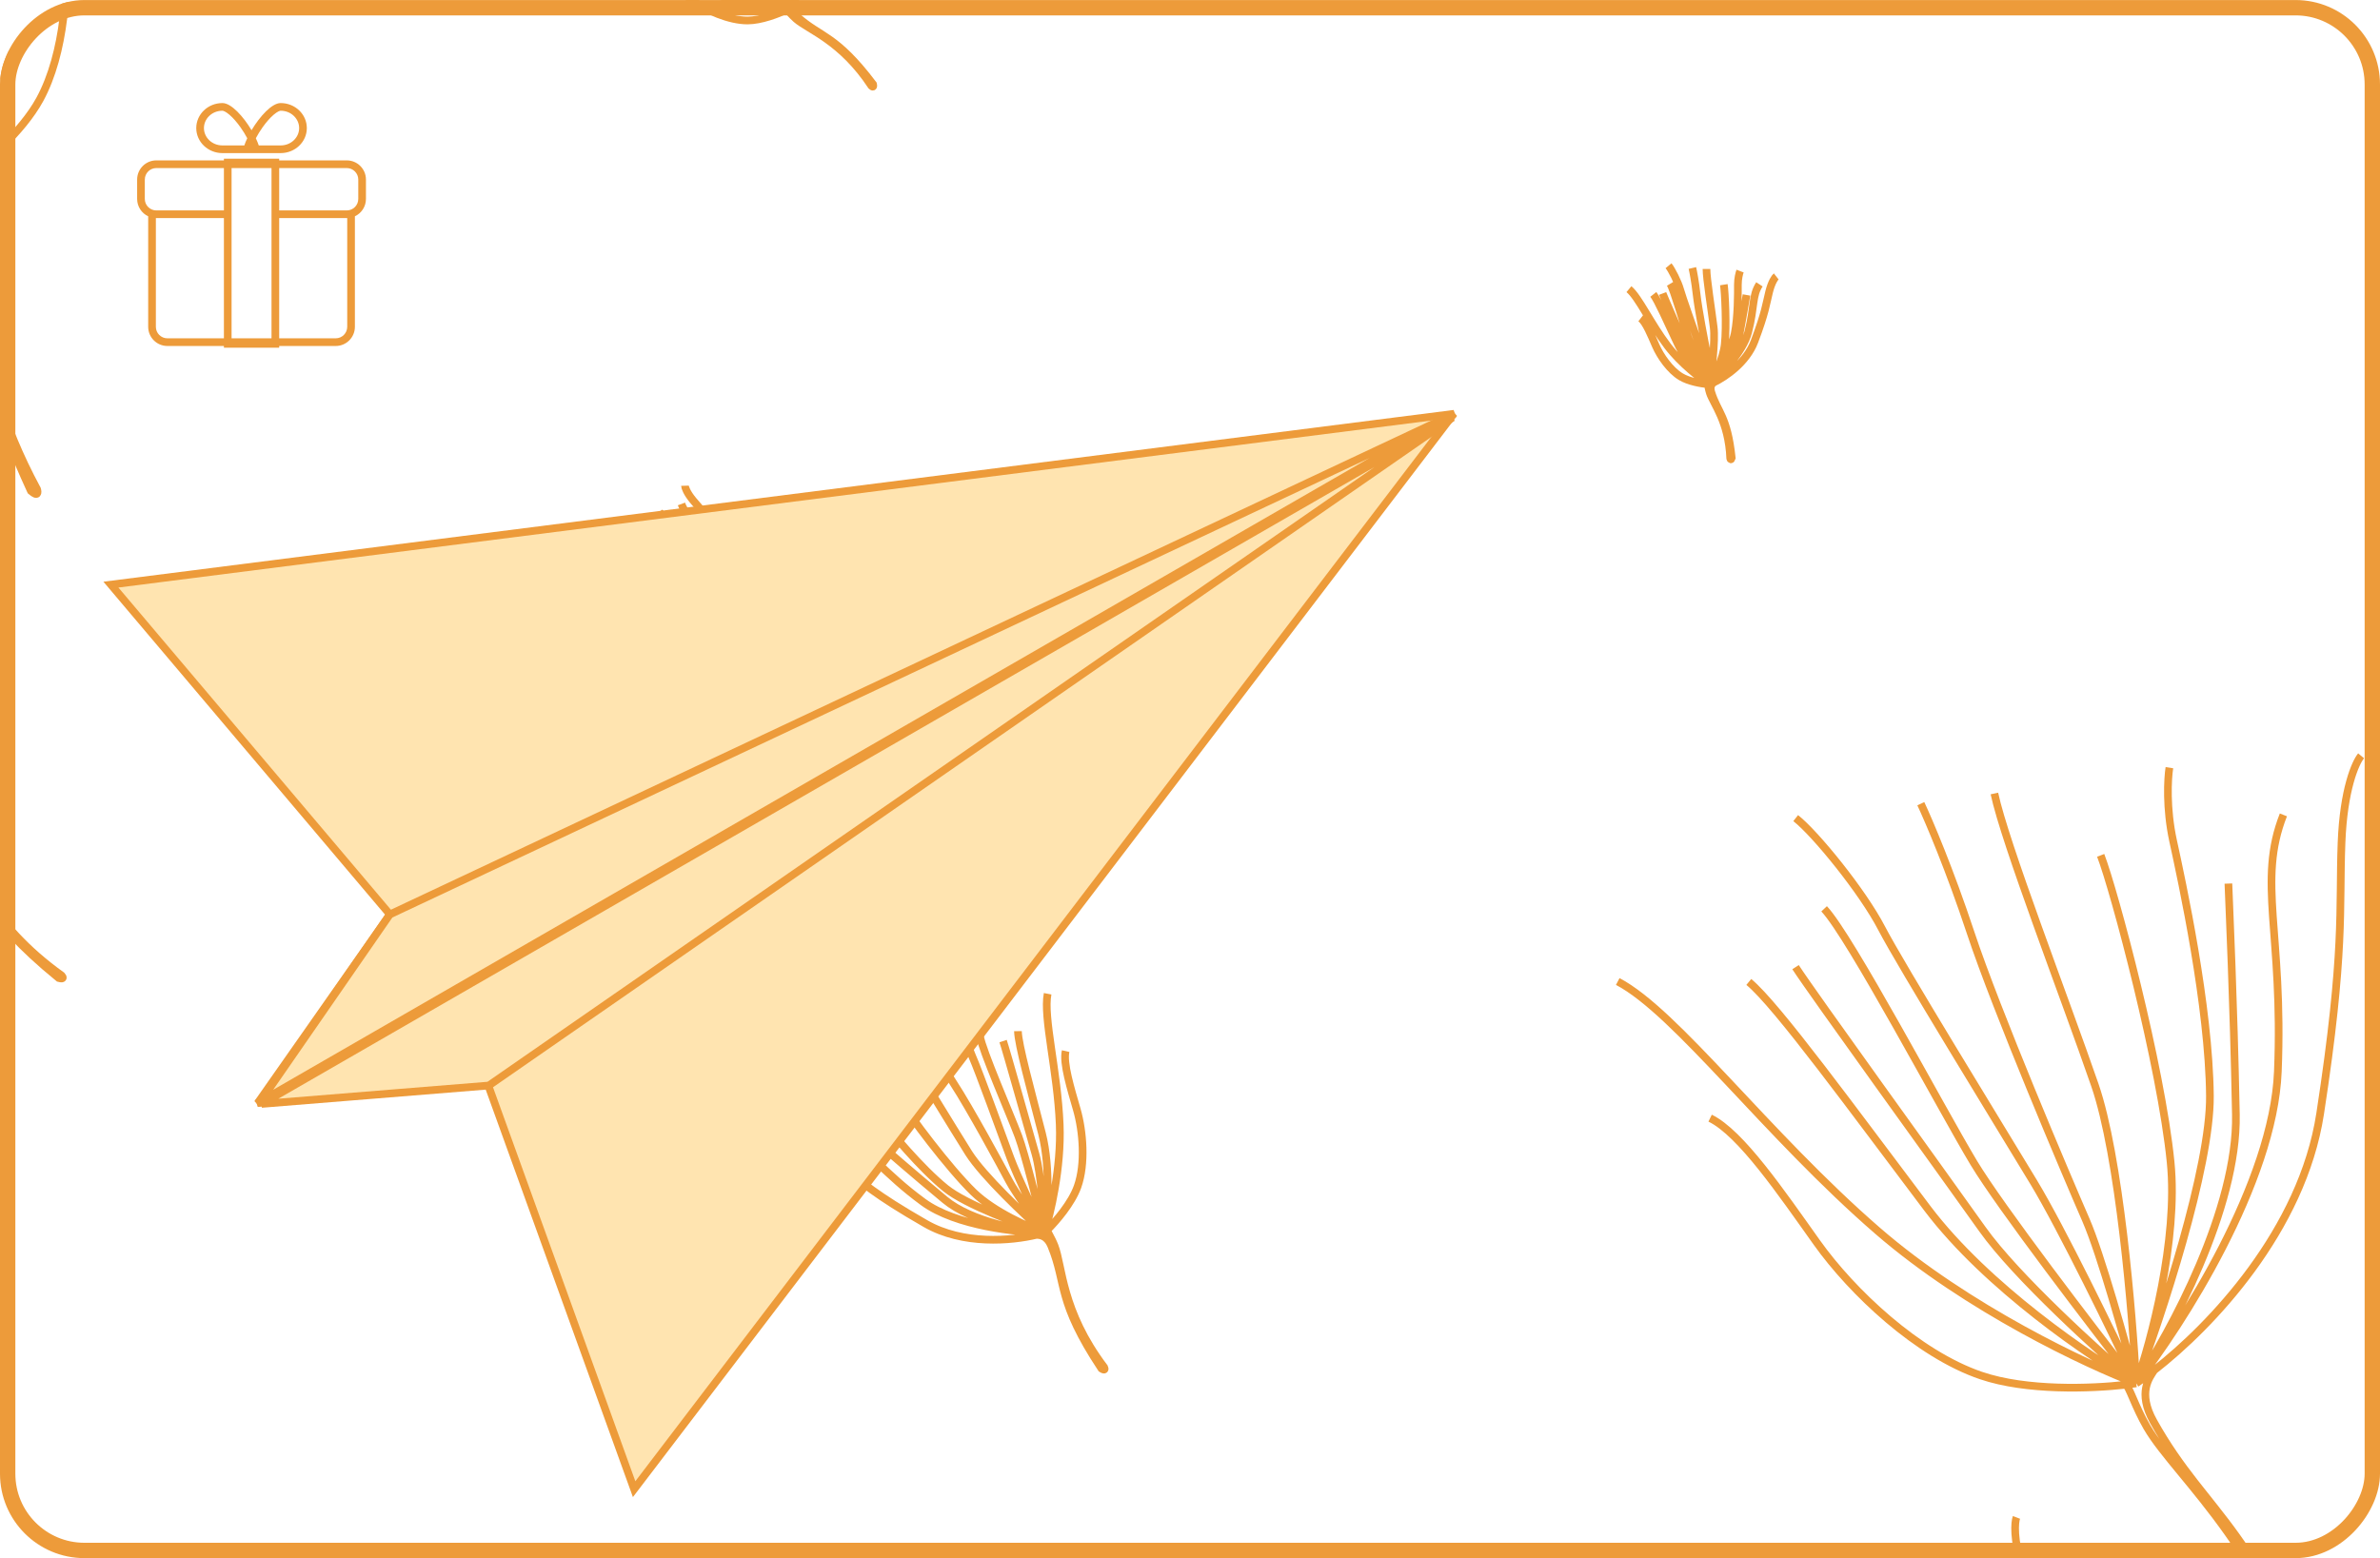 <svg width="310" height="203" viewBox="0 0 310 203" fill="none" xmlns="http://www.w3.org/2000/svg">
<g clip-path="url(#clip0_2149_4282)">
<path fill-rule="evenodd" clip-rule="evenodd" d="M32.627 19.947H31.627H28.974C27.09 19.947 25.563 18.487 25.563 16.687C25.563 14.886 27.09 13.427 28.974 13.427C30.124 13.427 31.706 15.185 32.764 16.965C33.822 15.185 35.404 13.427 36.554 13.427C38.438 13.427 39.965 14.886 39.965 16.687C39.965 18.487 38.438 19.947 36.554 19.947H33.901L32.901 19.947H32.627ZM31.822 18.947H31.825C31.921 18.655 32.05 18.339 32.205 18.011C31.957 17.542 31.657 17.054 31.328 16.59C30.861 15.931 30.358 15.353 29.889 14.952C29.38 14.517 29.072 14.427 28.974 14.427C27.599 14.427 26.563 15.481 26.563 16.687C26.563 17.893 27.599 18.947 28.974 18.947H28.985H28.996H29.007H29.019H29.03H29.041H29.052H29.063H29.075H29.086H29.097H29.108H29.12H29.131H29.143H29.154H29.166H29.177H29.189H29.2H29.212H29.223H29.235H29.246H29.258H29.27H29.281H29.293H29.305H29.316H29.328H29.34H29.352H29.364H29.375H29.387H29.399H29.411H29.423H29.435H29.447H29.459H29.471H29.483H29.495H29.507H29.519H29.531H29.543H29.555H29.567H29.58H29.592H29.604H29.616H29.628H29.641H29.653H29.665H29.677H29.69H29.702H29.714H29.727H29.739H29.752H29.764H29.776H29.789H29.801H29.814H29.826H29.838H29.851H29.863H29.876H29.889H29.901H29.914H29.926H29.939H29.951H29.964H29.976H29.989H30.002H30.014H30.027H30.04H30.052H30.065H30.078H30.09H30.103H30.116H30.128H30.141H30.154H30.167H30.179H30.192H30.205H30.218H30.23H30.243H30.256H30.269H30.282H30.294H30.307H30.32H30.333H30.346H30.359H30.371H30.384H30.397H30.41H30.423H30.436H30.449H30.462H30.474H30.487H30.5H30.513H30.526H30.539H30.552H30.565H30.578H30.59H30.603H30.616H30.629H30.642H30.655H30.668H30.681H30.694H30.707H30.72H30.732H30.745H30.758H30.771H30.784H30.797H30.81H30.823H30.836H30.849H30.861H30.874H30.887H30.9H30.913H30.926H30.939H30.952H30.965H30.977H30.99H31.003H31.016H31.029H31.042H31.055H31.067H31.08H31.093H31.106H31.119H31.131H31.144H31.157H31.17H31.183H31.195H31.208H31.221H31.234H31.247H31.259H31.272H31.285H31.297H31.31H31.323H31.336H31.348H31.361H31.374H31.386H31.399H31.412H31.424H31.437H31.449H31.462H31.475H31.487H31.5H31.512H31.525H31.537H31.55H31.562H31.575H31.587H31.6H31.612H31.625H31.637H31.649H31.662H31.674H31.687H31.699H31.711H31.724H31.736H31.748H31.761H31.773H31.785H31.797H31.809H31.822ZM34.2 16.59C33.871 17.054 33.572 17.542 33.323 18.011C33.478 18.339 33.607 18.655 33.704 18.947H33.707H33.719H33.731H33.743H33.756H33.768H33.78H33.792H33.805H33.817H33.829L33.842 18.947H33.854H33.867H33.879H33.891H33.904H33.916H33.929H33.941H33.953H33.966H33.978H33.991H34.004H34.016H34.029H34.041H34.054H34.066H34.079H34.092H34.104H34.117H34.129H34.142H34.155H34.167H34.18H34.193H34.205H34.218H34.231H34.243H34.256H34.269H34.282H34.294H34.307H34.32H34.333H34.346H34.358H34.371H34.384H34.397H34.41H34.422H34.435H34.448H34.461H34.474H34.487H34.499H34.512H34.525H34.538H34.551H34.564H34.577H34.59H34.602H34.615H34.628H34.641H34.654H34.667H34.68H34.693H34.706H34.718H34.731H34.744H34.757H34.77H34.783H34.796H34.809H34.822H34.835H34.848H34.861H34.873H34.886H34.899H34.912H34.925H34.938H34.951H34.964H34.977H34.989H35.002H35.015H35.028H35.041H35.054H35.067H35.08H35.093H35.105H35.118H35.131H35.144H35.157H35.17H35.183H35.195H35.208H35.221H35.234H35.247H35.26H35.272H35.285H35.298H35.311H35.323H35.336H35.349H35.362H35.374H35.387H35.4H35.413H35.425H35.438H35.451H35.463H35.476H35.489H35.501H35.514H35.527H35.539H35.552H35.565H35.577H35.59H35.602H35.615H35.627H35.64H35.652H35.665H35.677H35.69H35.702H35.715H35.727H35.74H35.752H35.764H35.777H35.789H35.802H35.814H35.826H35.839H35.851H35.863H35.875H35.888H35.9H35.912H35.924H35.937H35.949H35.961H35.973H35.985H35.997H36.009H36.021H36.033H36.045H36.057H36.069H36.081H36.093H36.105H36.117H36.129H36.141H36.153H36.165H36.176H36.188H36.2H36.212H36.224H36.235H36.247H36.259H36.27H36.282H36.294H36.305H36.317H36.328H36.34H36.351H36.363H36.374H36.386H36.397H36.408H36.42H36.431H36.442H36.454H36.465H36.476H36.487H36.499H36.51H36.521H36.532H36.543H36.554C37.929 18.947 38.965 17.893 38.965 16.687C38.965 15.481 37.929 14.427 36.554 14.427C36.457 14.427 36.148 14.517 35.639 14.952C35.171 15.353 34.667 15.931 34.2 16.59ZM35.365 44.078L35.365 21.896L30.164 21.896L30.164 44.078H35.365ZM36.365 45.303V45.078H43.726C45.106 45.078 46.226 43.959 46.226 42.578L46.226 28.181C47.077 27.782 47.666 26.918 47.666 25.916V23.396C47.666 22.015 46.547 20.896 45.166 20.896H36.365V20.671H35.365L30.164 20.671H29.164V20.896H20.362C18.982 20.896 17.862 22.015 17.862 23.396L17.862 25.916C17.862 26.918 18.452 27.782 19.302 28.181V42.578C19.302 43.959 20.422 45.078 21.802 45.078H29.164V45.303H30.164H35.365H36.365ZM36.365 28.416L36.365 44.078H43.726C44.554 44.078 45.226 43.407 45.226 42.578L45.226 28.416H45.166H36.365ZM36.365 21.896L36.365 27.416H45.166C45.994 27.416 46.666 26.744 46.666 25.916V23.396C46.666 22.567 45.994 21.896 45.166 21.896H36.365ZM29.164 27.416L29.164 21.896H20.362C19.534 21.896 18.862 22.567 18.862 23.396L18.862 25.916C18.862 26.744 19.534 27.416 20.362 27.416H29.164ZM29.164 44.078L29.164 28.416H20.362H20.302V42.578C20.302 43.407 20.974 44.078 21.802 44.078H29.164Z" fill="#ED9B3A"/>
<path d="M-5.851 24.173C-3.48 19.441 1.598 6.999 2.945 -4.913C4.629 -19.804 2.935 -35.055 5.195 -41.378M-5.851 24.173C-4.264 19.183 -1.333 6.723 -2.305 -3.186C-3.52 -15.573 -5.059 -28.706 -4.556 -32.358M-5.851 24.173C-5.251 19.249 -4.237 7.942 -4.981 2.111C-5.911 -5.177 -8.537 -27.252 -9.062 -30.256M-5.851 24.173C-6.432 17.08 -7.855 1.631 -8.9 -3.419C-10.207 -9.731 -15.244 -28.765 -15.207 -32.652M-5.851 24.173C-7.457 19.07 -10.943 7.513 -12.043 2.11C-13.418 -4.645 -17.058 -23.209 -18.163 -27.262C-19.267 -31.316 -19.73 -38.836 -19.325 -41.371M-5.851 24.173C-7.827 20.458 -12.092 12.123 -13.348 8.506C-14.917 3.985 -21.056 -13.214 -24.502 -20.837C-27.259 -26.936 -29.085 -32.064 -29.654 -33.866M-5.851 24.173C-10.4 18.695 -20.257 6.005 -23.29 -0.932C-27.082 -9.604 -33.227 -25.174 -35.846 -29.582M-5.851 24.173C-9.798 22.088 -18.881 16.34 -23.632 10.029C-29.571 2.141 -38.114 -14.112 -39.524 -17.678M-5.851 24.173C-12.242 20.954 -26.244 13.167 -31.129 7.768C-37.235 1.02 -43.792 -10.152 -45.924 -13.79C-47.629 -16.701 -49.806 -18.816 -50.682 -19.509M-5.851 24.173C-11.86 22.74 -25.46 18.085 -31.793 10.932C-39.709 1.989 -45.349 -4.757 -47.114 -6.812M-5.851 24.173C-13.204 22.976 -29.904 18.587 -37.875 10.608C-47.839 0.634 -49.381 -4.981 -55.943 -8.169M-5.851 24.173C-5.588 23.995 -5.292 23.788 -4.969 23.552M-5.851 24.173C-6.509 24.273 -7.262 24.361 -8.095 24.43M-65.805 -7.25C-64.912 -7.13 -62.174 -5.934 -58.365 -2.103C-53.603 2.685 -51.192 6.232 -38.13 16.658C-28.753 24.143 -15.372 25.028 -8.095 24.43M7.7 -24.844C6.43 -21.636 7.524 -14.324 8.294 -8.223C9.065 -2.122 8.427 7 5.19 12.947C2.862 17.224 -2.101 21.461 -4.969 23.552M-4.969 23.552C-5.186 23.76 -4.167 25.822 -3.642 28.193C-2.305 34.229 -4.527 46.373 4.834 63.744C4.957 64.161 4.967 64.789 4.023 63.964C-5.411 43.429 -1.873 39.234 -4.527 28.193C-5.311 24.93 -7.247 24.647 -8.095 24.43" stroke="#ED9B3A"/>
<path d="M-8.067 108.715C-8.039 105.562 -8.584 97.574 -10.987 90.846C-13.991 82.435 -18.898 74.715 -19.347 70.739M-8.067 108.715C-8.527 105.628 -10.225 98.193 -13.345 93.143C-17.244 86.831 -21.512 80.204 -22.201 78.118M-8.067 108.715C-9.037 105.922 -11.46 99.605 -13.387 96.678C-15.797 93.02 -22.992 81.892 -24.061 80.421M-8.067 108.715C-10.238 105.07 -15.052 97.173 -16.936 94.744C-19.291 91.707 -26.979 82.836 -27.978 80.746M-8.067 108.715C-10.265 106.403 -15.162 101.129 -17.168 98.525C-19.675 95.269 -26.493 86.285 -28.147 84.404C-29.801 82.523 -32.021 78.619 -32.469 77.156M-8.067 108.715C-10.099 107.243 -14.568 103.897 -16.189 102.289C-18.214 100.28 -26.011 92.68 -29.855 89.501C-32.93 86.958 -35.253 84.69 -36.029 83.874M-8.067 108.715C-11.939 106.972 -20.543 102.758 -23.986 99.838C-28.29 96.188 -35.662 89.462 -38.22 87.787M-8.067 108.715C-10.727 108.631 -17.096 107.93 -21.294 105.795C-26.541 103.126 -35.377 96.661 -37.066 95.121M-8.067 108.715C-12.332 108.663 -21.869 108.157 -25.899 106.545C-30.938 104.53 -37.377 100.266 -39.472 98.876C-41.149 97.763 -42.869 97.201 -43.519 97.059M-8.067 108.715C-11.659 109.519 -20.159 110.585 -25.425 108.412C-32.008 105.696 -36.796 103.56 -38.279 102.922M-8.067 108.715C-12.317 109.997 -22.407 112.015 -28.766 109.829C-36.715 107.097 -39.013 104.495 -43.361 104.504M-8.067 108.715C-7.973 108.551 -7.869 108.362 -7.758 108.152M-8.067 108.715C-8.393 108.94 -8.773 109.184 -9.201 109.439M-48.399 107.576C-47.889 107.407 -46.11 107.331 -43.066 108.385C-39.262 109.703 -37.041 110.97 -27.315 113.135C-20.333 114.688 -12.939 111.662 -9.201 109.439M-13.669 78.934C-13.508 80.983 -11.005 84.611 -8.992 87.675C-6.979 90.739 -4.929 95.788 -5.102 99.818C-5.226 102.716 -6.771 106.282 -7.758 108.152M-7.758 108.152C-7.819 108.319 -6.733 109.157 -5.83 110.289C-3.532 113.169 -1.536 120.251 8.03 127.1C8.206 127.291 8.376 127.625 7.654 127.43C-2.781 118.906 -1.988 115.735 -6.304 110.52C-7.58 108.978 -8.69 109.333 -9.201 109.439" stroke="#ED9B3A"/>
<path d="M136.045 160.601C136.803 158.242 138.261 152.12 138.029 146.511C137.741 139.499 135.862 132.562 136.455 129.474M136.045 160.601C136.422 158.178 136.884 152.202 135.724 147.686C134.273 142.04 132.618 136.072 132.589 134.346M136.045 160.601C135.97 158.279 135.628 152.974 134.865 150.329C133.912 147.022 131.113 136.994 130.654 135.641M136.045 160.601C135.267 157.36 133.5 150.312 132.655 148.05C131.597 145.222 127.901 136.774 127.639 134.972M136.045 160.601C134.936 158.354 132.493 153.255 131.597 150.833C130.476 147.806 127.459 139.475 126.657 137.678C125.856 135.881 125.102 132.434 125.107 131.231M136.045 160.601C134.864 159.023 132.292 155.471 131.452 153.887C130.401 151.907 126.326 144.386 124.185 141.105C122.471 138.48 121.258 136.237 120.866 135.443M136.045 160.601C133.547 158.392 128.075 153.224 126.173 150.23C123.796 146.488 119.836 139.722 118.308 137.869M136.045 160.601C134.069 159.919 129.453 157.908 126.802 155.327C123.487 152.102 118.367 145.191 117.459 143.641M136.045 160.601C132.857 159.569 125.818 156.966 123.17 154.817C119.86 152.131 116.024 147.43 114.776 145.899C113.778 144.673 112.619 143.85 112.164 143.592M136.045 160.601C133.162 160.368 126.534 159.186 123.089 156.329C118.784 152.757 115.69 150.038 114.726 149.213M136.045 160.601C132.556 160.573 124.513 159.736 120.251 156.614C114.925 152.711 113.808 150.223 110.543 149.216M136.045 160.601C136.154 160.5 136.276 160.383 136.409 160.251M136.045 160.601C135.748 160.694 135.406 160.789 135.025 160.88M106.045 150.348C106.466 150.339 107.82 150.697 109.857 152.197C112.404 154.073 113.775 155.541 120.568 159.432C125.444 162.226 131.7 161.678 135.025 160.88M138.8 136.947C138.443 138.522 139.473 141.828 140.268 144.596C141.062 147.365 141.421 151.632 140.349 154.616C139.579 156.762 137.586 159.078 136.409 160.251M136.409 160.251C136.323 160.362 136.943 161.244 137.356 162.304C138.407 165.001 138.25 170.78 143.829 178.15C143.915 178.334 143.965 178.624 143.469 178.31C137.63 169.481 138.966 167.287 136.946 162.367C136.349 160.913 135.433 160.92 135.025 160.88" stroke="#ED9B3A"/>
<path d="M102.816 1.098C100.916 1.041 96.118 0.527 92.122 -1.073C87.127 -3.074 82.593 -6.201 80.209 -6.564M102.816 1.098C100.968 0.75 96.529 -0.444 93.561 -2.435C89.851 -4.925 85.959 -7.643 84.719 -8.105M102.816 1.098C101.156 0.45 97.408 -1.153 95.691 -2.379C93.544 -3.911 87.011 -8.492 86.15 -9.169M102.816 1.098C100.671 -0.291 96.028 -3.367 94.609 -4.555C92.835 -6.04 87.672 -10.864 86.437 -11.514M102.816 1.098C101.475 -0.276 98.413 -3.34 96.891 -4.606C94.989 -6.188 89.738 -10.492 88.644 -11.529C87.55 -12.567 85.251 -13.991 84.38 -14.295M102.816 1.098C101.977 -0.157 100.066 -2.919 99.136 -3.93C97.973 -5.193 93.578 -10.053 91.753 -12.436C90.294 -14.342 88.982 -15.79 88.509 -16.276M102.816 1.098C101.857 -1.268 99.52 -6.534 97.842 -8.67C95.744 -11.34 91.865 -15.925 90.917 -17.5M102.816 1.098C102.827 -0.501 102.554 -4.343 101.366 -6.914C99.881 -10.128 96.194 -15.585 95.306 -16.636M102.816 1.098C102.884 -1.464 102.802 -7.204 101.926 -9.662C100.83 -12.735 98.412 -16.702 97.624 -17.993C96.993 -19.026 96.695 -20.072 96.624 -20.466M102.816 1.098C103.384 -1.04 104.224 -6.12 103.039 -9.334C101.557 -13.351 100.383 -16.276 100.033 -17.182M102.816 1.098C103.687 -1.424 105.138 -7.437 103.971 -11.307C102.511 -16.145 100.997 -17.585 101.105 -20.197M102.816 1.098C102.715 1.151 102.598 1.209 102.469 1.27M102.816 1.098C102.959 0.908 103.115 0.685 103.278 0.434M103.072 -23.15C102.958 -22.848 102.871 -21.781 103.435 -19.929C104.139 -17.613 104.851 -16.25 105.927 -10.358C106.7 -6.129 104.704 -1.759 103.278 0.434M85.011 -2.963C86.242 -2.818 88.368 -1.23 90.166 0.051C91.964 1.331 94.957 2.681 97.388 2.671C99.137 2.664 101.32 1.82 102.469 1.27M102.469 1.27C102.572 1.238 103.05 1.909 103.711 2.478C105.392 3.926 109.61 5.29 113.512 11.195C113.623 11.305 113.82 11.415 113.719 10.977C108.83 4.511 106.902 4.913 103.862 2.199C102.963 1.397 103.203 0.738 103.278 0.434" stroke="#ED9B3A"/>
<path d="M95.442 78.596C94.233 79.059 91.082 79.996 88.148 80.039C84.481 80.093 80.807 79.318 79.213 79.716M95.442 78.596C94.189 78.862 91.084 79.277 88.694 78.805C85.706 78.215 82.544 77.528 81.643 77.563M95.442 78.596C94.228 78.624 91.45 78.601 90.048 78.281C88.295 77.882 82.981 76.718 82.262 76.519M95.442 78.596C93.728 78.285 89.999 77.572 88.794 77.198C87.288 76.73 82.773 75.053 81.825 74.969M95.442 78.596C94.237 78.084 91.506 76.962 90.216 76.566C88.603 76.071 84.169 74.744 83.208 74.38C82.247 74.015 80.427 73.723 79.799 73.761M95.442 78.596C94.584 78.027 92.656 76.793 91.805 76.402C90.741 75.913 86.698 74.012 84.924 72.993C83.504 72.178 82.299 71.612 81.874 71.431M95.442 78.596C94.216 77.36 91.36 74.664 89.743 73.762C87.721 72.634 84.076 70.771 83.064 70.03M95.442 78.596C95.028 77.587 93.844 75.244 92.421 73.94C90.641 72.31 86.886 69.847 86.052 69.42M95.442 78.596C94.81 76.967 93.247 73.38 92.049 72.065C90.551 70.421 87.986 68.563 87.151 67.958C86.483 67.475 86.019 66.895 85.871 66.666M95.442 78.596C95.236 77.102 94.427 73.688 92.835 71.98C90.846 69.844 89.337 68.313 88.879 67.836M95.442 78.596C95.326 76.781 94.654 72.621 92.901 70.495C90.71 67.837 89.379 67.329 88.759 65.659M95.442 78.596C95.392 78.655 95.335 78.722 95.27 78.795M95.442 78.596C95.482 78.438 95.521 78.257 95.558 78.057M89.218 63.285C89.225 63.505 89.452 64.199 90.294 65.215C91.347 66.486 92.153 67.156 94.381 70.577C95.98 73.033 95.877 76.304 95.558 78.057M83.181 80.719C83.992 80.487 85.747 80.927 87.215 81.259C88.682 81.592 90.919 81.654 92.445 81.01C93.542 80.546 94.692 79.442 95.27 78.795M95.27 78.795C95.325 78.748 95.803 79.044 96.368 79.228C97.806 79.697 100.817 79.446 104.825 82.134C104.923 82.174 105.076 82.191 104.898 81.942C100.121 79.162 99.015 79.921 96.389 79.013C95.613 78.745 95.591 78.268 95.558 78.057" stroke="#ED9B3A"/>
<path d="M222.675 50.079C221.586 49.379 218.966 47.395 217.196 45.059C214.984 42.138 213.437 38.721 212.173 37.673M222.675 50.079C221.719 49.227 219.548 46.973 218.516 44.769C217.225 42.013 215.91 39.061 215.349 38.356M222.675 50.079C221.935 49.118 220.31 46.868 219.739 45.549C219.025 43.901 216.823 38.934 216.558 38.237M222.675 50.079C221.912 48.516 220.284 45.091 219.873 43.899C219.36 42.41 218.044 37.781 217.551 36.969M222.675 50.079C222.376 48.806 221.667 45.943 221.224 44.67C220.67 43.079 219.119 38.724 218.845 37.734C218.571 36.744 217.73 35.106 217.329 34.623M222.675 50.079C222.627 49.052 222.484 46.769 222.296 45.852C222.062 44.707 221.206 40.327 220.979 38.296C220.798 36.671 220.542 35.365 220.437 34.916M222.675 50.079C222.948 48.361 223.436 44.467 223.209 42.631C222.924 40.336 222.273 36.298 222.273 35.046M222.675 50.079C223.245 49.149 224.437 46.811 224.648 44.893C224.912 42.496 224.68 38.016 224.532 37.091M222.675 50.079C223.617 48.607 225.589 45.227 225.942 43.485C226.384 41.306 226.368 38.142 226.362 37.112C226.357 36.288 226.551 35.572 226.649 35.317M222.675 50.079C223.759 49.03 226.038 46.359 226.476 44.067C227.025 41.202 227.369 39.082 227.483 38.431M222.675 50.079C224.072 48.912 227.034 45.911 227.715 43.242C228.565 39.906 228.188 38.533 229.17 37.047M222.675 50.079C222.598 50.074 222.51 50.067 222.412 50.058M222.675 50.079C222.826 50.018 222.995 49.943 223.179 49.854M231.358 36.013C231.185 36.149 230.759 36.741 230.436 38.02C230.032 39.62 229.968 40.665 228.523 44.483C227.486 47.223 224.783 49.074 223.179 49.854M213.71 41.461C214.377 41.977 215.06 43.65 215.659 45.029C216.258 46.407 217.531 48.245 218.953 49.093C219.976 49.702 221.548 49.975 222.412 50.058M222.412 50.058C222.484 50.075 222.527 50.635 222.712 51.199C223.185 52.634 225.167 54.91 225.367 59.727C225.393 59.83 225.469 59.963 225.565 59.673C224.986 54.182 223.718 53.74 222.898 51.089C222.656 50.305 223.028 50.005 223.179 49.854" stroke="#ED9B3A"/>
<path d="M278.243 180.237C271.881 177.824 256.246 170.476 244.598 160.387C230.038 147.777 218.357 131.892 210.715 127.879M278.243 180.237C272.396 176.899 258.776 167.669 251.064 157.46C241.425 144.698 231.442 130.95 227.786 127.935M278.243 180.237C273.387 176.104 262.581 166.299 258.207 160.143C252.738 152.447 235.995 129.304 233.875 126.008M278.243 180.237C272.614 173.029 260.505 157.192 257.095 151.512C252.832 144.412 241.016 122.049 237.596 118.407M278.243 180.237C275.316 174.02 268.546 160.07 264.88 154.008C260.296 146.43 247.57 125.724 245.083 120.934C242.597 116.143 236.486 108.635 233.894 106.59M278.243 180.237C276.874 175.01 273.647 163.428 271.683 158.92C269.229 153.284 260.052 131.698 256.67 121.501C253.964 113.343 251.224 106.91 250.192 104.713M278.243 180.237C277.771 171.11 276.035 150.556 272.86 141.365C268.891 129.876 261.139 109.825 259.775 103.384M278.243 180.237C280.157 174.839 283.734 161.518 282.729 151.428C281.472 138.815 275.392 116.035 273.618 111.441M278.243 180.237C281.479 171.645 287.93 152.125 287.846 142.78C287.74 131.099 284.207 114.847 283.053 109.557C282.129 105.325 282.345 101.435 282.568 100.019M278.243 180.237C282.673 173.665 291.473 157.454 291.228 145.193C290.922 129.866 290.377 118.592 290.255 115.118M278.243 180.237C284.15 172.72 296.109 154.068 296.694 139.605C297.425 121.525 293.992 114.88 297.416 106.168M278.243 180.237C277.839 180.298 277.378 180.358 276.869 180.416M278.243 180.237C278.951 179.76 279.739 179.19 280.586 178.531M307.538 98.471C306.798 99.36 305.252 102.869 304.989 109.797C304.659 118.458 305.468 123.904 302.204 145.102C299.861 160.319 287.985 172.777 280.586 178.531M222.747 145.681C226.74 147.61 232.076 155.47 236.66 161.905C241.245 168.341 249.792 176.407 258.031 179.216C263.956 181.236 272.336 180.931 276.869 180.416M276.869 180.416C277.254 180.424 278.087 183.257 279.656 185.955C283.649 192.82 296.325 202.368 302.606 226.914C302.853 227.415 303.391 228.018 303.564 226.419C294.597 198.818 287.6 197.925 280.492 185.186C278.391 181.421 279.974 179.473 280.586 178.531" stroke="#ED9B3A"/>
<path d="M262.116 247.881C258.185 247.763 248.255 246.699 239.986 243.387C229.649 239.247 220.264 232.775 215.331 232.025M262.116 247.881C258.291 247.161 249.106 244.69 242.963 240.569C235.285 235.417 227.232 229.792 224.665 228.835M262.116 247.881C258.682 246.54 250.926 243.223 247.372 240.686C242.929 237.515 229.407 228.034 227.626 226.634M262.116 247.881C257.678 245.006 248.069 238.641 245.132 236.183C241.461 233.109 230.777 223.125 228.22 221.781M262.116 247.881C259.341 245.038 253.005 238.696 249.856 236.077C245.919 232.803 235.052 223.896 232.787 221.748C230.523 219.601 225.765 216.653 223.963 216.026M262.116 247.881C260.379 245.284 256.426 239.568 254.5 237.476C252.094 234.861 242.999 224.803 239.222 219.872C236.201 215.927 233.488 212.931 232.509 211.926M262.116 247.881C260.131 242.985 255.295 232.087 251.822 227.667C247.481 222.141 239.455 212.652 237.491 209.393M262.116 247.881C262.14 244.571 261.574 236.622 259.116 231.301C256.043 224.649 248.413 213.355 246.575 211.181M262.116 247.881C262.258 242.578 262.088 230.7 260.274 225.613C258.007 219.253 253.003 211.043 251.372 208.372C250.067 206.235 249.449 204.07 249.303 203.255M262.116 247.881C263.292 243.456 265.031 232.943 262.578 226.292C259.511 217.98 257.081 211.925 256.357 210.051M262.116 247.881C263.919 242.661 266.923 230.219 264.506 222.209C261.485 212.197 258.353 209.215 258.575 203.811M262.116 247.881C261.907 247.99 261.667 248.11 261.399 248.238M262.116 247.881C262.412 247.487 262.735 247.027 263.073 246.507M262.647 197.699C262.411 198.324 262.231 200.532 263.397 204.365C264.855 209.157 266.328 211.979 268.555 224.172C270.154 232.925 266.025 241.969 263.073 246.507M225.27 239.478C227.816 239.778 232.216 243.064 235.938 245.714C239.659 248.363 245.853 251.156 250.884 251.136C254.502 251.122 259.021 249.374 261.399 248.238M261.399 248.238C261.611 248.17 262.602 249.56 263.969 250.737C267.448 253.733 276.178 256.556 284.252 268.777C284.481 269.004 284.889 269.232 284.681 268.326C274.562 254.944 270.572 255.776 264.28 250.16C262.421 248.499 262.917 247.137 263.073 246.507" stroke="#ED9B3A"/>
<path d="M82.596 194.02L189.384 53.884L33.524 143.719L63.486 141.108L82.596 194.02Z" fill="#FFE4B0" stroke="#ED9B3A"/>
<path d="M14.446 76.169L189.404 53.91L33.545 143.746L50.791 119.147L14.446 76.169Z" fill="#FFE4B0" stroke="#ED9B3A"/>
<path d="M34.075 143.827L189.202 54.404L63.665 141.431L34.075 143.827Z" fill="#FFE4B0" stroke="#ED9B3A"/>
<path d="M33.903 143.53L189.029 54.107L50.776 119.142L33.903 143.53Z" fill="#FFE4B0" stroke="#ED9B3A"/>
</g>
<rect x="-1" y="1" width="308" height="201" rx="10" transform="matrix(-1 0 0 1 308 0.005)" stroke="#ED9B3A" stroke-width="2"/>
<defs>
<clipPath id="clip0_2149_4282">
<rect width="310" height="203" rx="11" transform="matrix(-1 0 0 1 310 0.005)" fill="white"/>
</clipPath>
</defs>
</svg>
